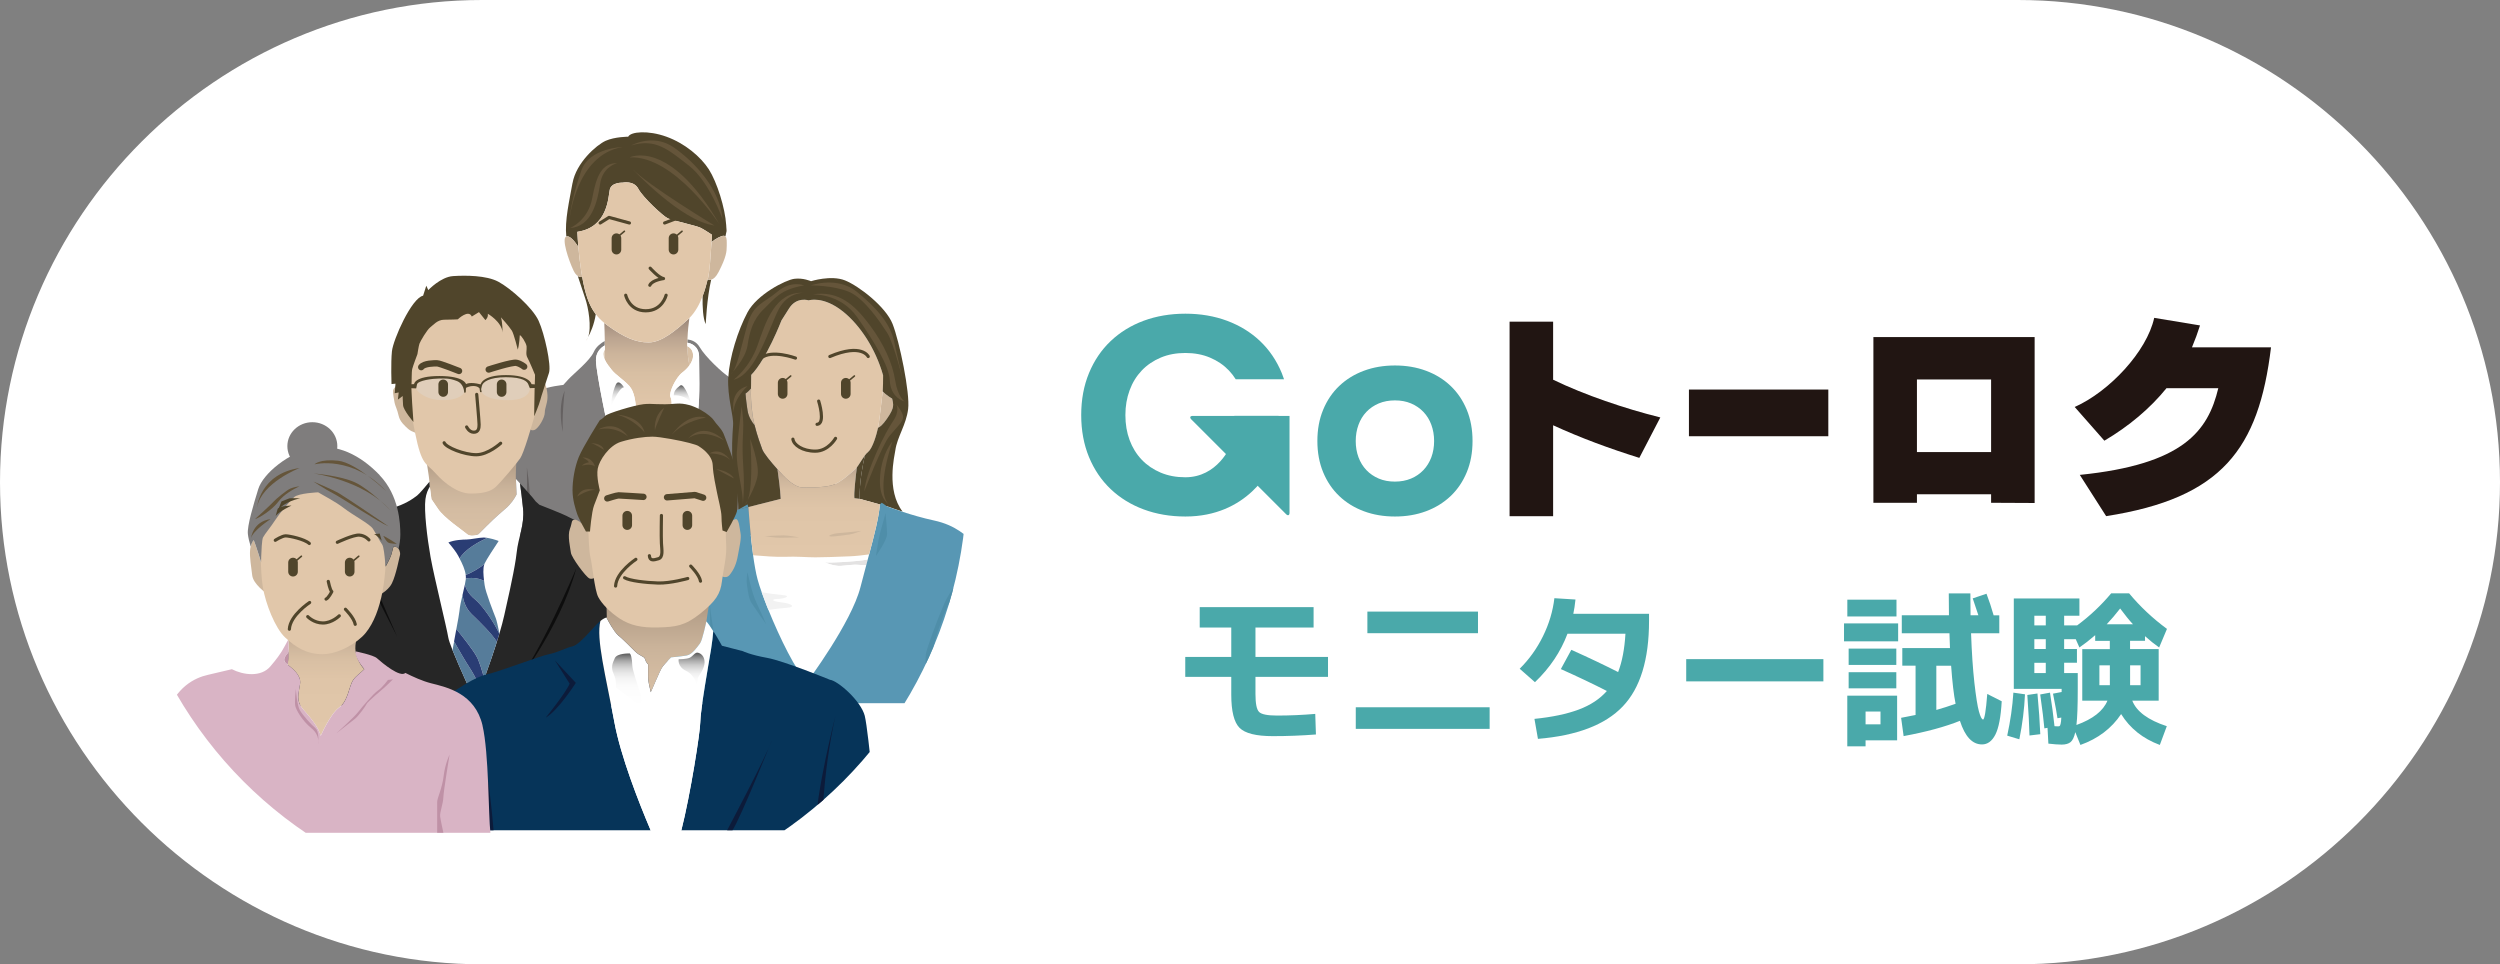 <?xml version="1.0" encoding="UTF-8"?>
<svg id="_レイヤー_1" data-name="レイヤー_1" xmlns="http://www.w3.org/2000/svg" width="20.741mm" height="8mm" xmlns:xlink="http://www.w3.org/1999/xlink" version="1.1" viewBox="0 0 58.793 22.677">
  <rect x="0" y="0" width="58.793" height="22.677" fill="#808080" stroke="none"/>
  <!-- Generator: Adobe Illustrator 29.2.1, SVG Export Plug-In . SVG Version: 2.1.0 Build 116)  -->
  <defs>
    <style>
      .st0, .st1, .st2, .st3, .st4 {
        fill: none;
      }

      .st5 {
        fill: #262626;
      }

      .st6 {
        fill: #2a3d74;
      }

      .st7 {
        fill: #656161;
      }

      .st8 {
        fill: #211512;
      }

      .st9 {
        fill: #50452b;
      }

      .st10 {
        fill: url(#linear-gradient2);
      }

      .st11 {
        fill: url(#linear-gradient1);
      }

      .st12 {
        fill: url(#linear-gradient3);
      }

      .st13 {
        fill: url(#linear-gradient6);
      }

      .st14 {
        fill: url(#linear-gradient8);
      }

      .st15 {
        fill: url(#linear-gradient7);
      }

      .st16 {
        fill: url(#linear-gradient5);
      }

      .st17 {
        fill: url(#linear-gradient4);
      }

      .st18 {
        fill: #d8c0a5;
      }

      .st19 {
        fill: #4f8ea9;
      }

      .st20 {
        fill: #e1c7aa;
      }

      .st21 {
        fill: url(#linear-gradient);
      }

      .st1 {
        stroke-width: .226px;
      }

      .st1, .st2, .st3, .st4 {
        stroke: #50452b;
        stroke-linecap: round;
        stroke-linejoin: round;
      }

      .st2 {
        stroke-width: .15px;
      }

      .st22 {
        fill: #0d0d0d;
      }

      .st23 {
        fill: #7f7d7d;
      }

      .st24 {
        fill: #fff;
      }

      .st25 {
        fill: #ceb79d;
      }

      .st26 {
        fill: #4aa9aa;
      }

      .st27 {
        fill: #bf91a6;
      }

      .st28 {
        fill: #e3e2e2;
      }

      .st29 {
        fill: #567c9a;
      }

      .st30 {
        fill: #f2f2f2;
      }

      .st31 {
        fill: #65553a;
      }

      .st32 {
        fill: #063459;
      }

      .st33 {
        fill: #5897b4;
      }

      .st3 {
        stroke-width: .075px;
      }

      .st34 {
        fill: #d9b4c5;
      }

      .st4 {
        stroke-width: .038px;
      }

      .st35 {
        fill: #e0ceba;
      }

      .st36 {
        fill: #0c1b3a;
      }

      .st37 {
        clip-path: url(#clippath);
      }
    </style>
    <clipPath id="clippath">
      <circle class="st0" cx="12.776" cy="11.339" r="9.961"/>
    </clipPath>
    <linearGradient id="linear-gradient" x1="241.792" y1="11.225" x2="241.792" y2="7.48" gradientTransform="translate(257.004) rotate(-180) scale(1 -1)" gradientUnits="userSpaceOnUse">
      <stop offset="0" stop-color="#e1c7aa"/>
      <stop offset=".48" stop-color="#dfc5a8"/>
      <stop offset=".653" stop-color="#d8bfa3"/>
      <stop offset=".777" stop-color="#ccb49b"/>
      <stop offset=".877" stop-color="#bba490"/>
      <stop offset=".961" stop-color="#a59080"/>
      <stop offset="1" stop-color="#998578"/>
    </linearGradient>
    <linearGradient id="linear-gradient1" x1="242.481" y1="9.553" x2="242.481" y2="8.993" gradientTransform="translate(257.004) rotate(-180) scale(1 -1)" gradientUnits="userSpaceOnUse">
      <stop offset="0" stop-color="#fff"/>
      <stop offset=".194" stop-color="#fbfbfb"/>
      <stop offset=".35" stop-color="#f1f1f1"/>
      <stop offset=".492" stop-color="#e0e0e0"/>
      <stop offset=".627" stop-color="#c9c9c9"/>
      <stop offset=".756" stop-color="#aaa"/>
      <stop offset=".88" stop-color="#858585"/>
      <stop offset="1" stop-color="#595959"/>
    </linearGradient>
    <linearGradient id="linear-gradient2" x1="240.947" y1="9.519" x2="240.947" y2="9.058" xlink:href="#linear-gradient1"/>
    <linearGradient id="linear-gradient3" x1="237.857" y1="13.108" x2="237.857" y2="10.712" xlink:href="#linear-gradient"/>
    <linearGradient id="linear-gradient4" x1="245.915" y1="12.598" x2="245.915" y2="10.758" gradientTransform="translate(257.004) rotate(-180) scale(1 -1)" gradientUnits="userSpaceOnUse">
      <stop offset="0" stop-color="#d8c0a5"/>
      <stop offset=".337" stop-color="#d4bca2"/>
      <stop offset=".607" stop-color="#cab39a"/>
      <stop offset=".853" stop-color="#b9a38c"/>
      <stop offset="1" stop-color="#ac9681"/>
    </linearGradient>
    <linearGradient id="linear-gradient5" x1="-72.892" y1="16.841" x2="-72.892" y2="14.161" gradientTransform="translate(88.367)" xlink:href="#linear-gradient4"/>
    <linearGradient id="linear-gradient6" x1="-73.626" y1="16.599" x2="-73.626" y2="15.366" gradientTransform="translate(88.367)" gradientUnits="userSpaceOnUse">
      <stop offset="0" stop-color="#fff"/>
      <stop offset=".356" stop-color="#fcfcfc"/>
      <stop offset=".508" stop-color="#f5f5f5"/>
      <stop offset=".62" stop-color="#e9e9e9"/>
      <stop offset=".714" stop-color="#d7d7d7"/>
      <stop offset=".795" stop-color="silver"/>
      <stop offset=".868" stop-color="#a4a4a4"/>
      <stop offset=".934" stop-color="#828282"/>
      <stop offset=".995" stop-color="#5c5c5c"/>
      <stop offset="1" stop-color="#595959"/>
    </linearGradient>
    <linearGradient id="linear-gradient7" x1="-72.104" y1="16.113" x2="-72.104" y2="15.349" gradientTransform="translate(88.367)" xlink:href="#linear-gradient1"/>
    <linearGradient id="linear-gradient8" x1="316.875" y1="17.308" x2="316.875" y2="14.55" gradientTransform="translate(-309.236)" xlink:href="#linear-gradient"/>
  </defs>
  <g>
    <path class="st24" d="M18.294,9.415c0-.358.06-.682.18-.973.12-.291.287-.538.502-.742.215-.204.47-.361.765-.471.295-.11.617-.164.967-.164.35 0.0.672.055.967.164.295.11.55.267.765.471.215.204.382.452.502.742.12.291.18.615.18.973,0,.358-.06.683-.18.973-.12.291-.288.538-.502.742-.215.204-.47.361-.765.471-.295.11-.617.164-.967.164-.35-0-.672-.055-.967-.164-.295-.109-.55-.266-.765-.471-.215-.204-.382-.452-.502-.742-.12-.291-.18-.615-.18-.973ZM19.488,9.415c0,.185.029.354.086.507.057.153.14.287.247.399.107.113.236.2.385.263.15.063.317.094.502.094.185 0.0.352-.031.502-.094.15-.063.278-.151.385-.263.107-.113.19-.246.247-.399.057-.153.086-.322.086-.507,0-.181-.029-.349-.086-.504-.057-.156-.14-.289-.247-.402-.107-.113-.236-.2-.385-.263-.15-.063-.317-.094-.502-.094-.185-0-.352.031-.502.094-.15.063-.278.151-.385.263-.107.113-.189.247-.247.402-.057.155-.086.323-.086.504Z"/>
    <path class="st24" d="M17.272,8.634l-2.857-0c-.085-0-.105.049-.045.109l2.947,2.947c.06.06.109.04.109-.045v-2.857s0-.154,0-.154l-.154-0Z"/>
    <path class="st24" d="M15.711,8.634c.027.273.011.524-.049.751-.062.235-.493,1.158-1.477,1.158-.283-0-.539-.048-.768-.144-.229-.096-.426-.23-.59-.403-.164-.173-.29-.377-.377-.611-.088-.235-.132-.494-.132-.776,0-.278.044-.535.132-.772.087-.238.214-.443.377-.616.164-.173.361-.306.59-.403.229-.096.485-.144.768-.144.283 0.0.539.048.768.144.229.097.426.23.59.403.079.084.149.174.21.272l1.503 0c-.022-.065-.045-.129-.071-.192-.161-.39-.386-.723-.675-.997-.289-.274-.631-.485-1.027-.632-.396-.147-.829-.221-1.298-.221-.47-0-.903.074-1.298.22-.396.147-.738.358-1.027.632-.288.274-.513.607-.675.997-.161.391-.242.826-.242,1.307,0,.481.081.917.242,1.307.161.39.386.722.675.997.289.274.631.485,1.027.632.396.147.829.221,1.298.221,1.92 0,2.68-1.46,2.799-1.85.117-.384.15-.811.102-1.282l-1.375-0Z"/>
    <g>
      <path class="st24" d="M28.315,9.941c-.931-.292-1.821-.619-2.683-1.015v2.83l-1.356-0v-6.055l1.356 0v1.808c.994.48,2.225.897,3.337,1.175l-.654,1.259Z"/>
      <path class="st24" d="M29.859,9.266v-1.453l4.339 0v1.453l-4.339-0Z"/>
      <path class="st24" d="M39.266,11.338v-.264s-2.308-0-2.308-0v.264l-1.356-0v-5.158l5.019 0v5.165s-1.356-.007-1.356-.007ZM39.266,7.5l-2.308-0v2.26s2.308 0,2.308 0v-2.26Z"/>
      <path class="st24" d="M42.846,11.755l-.82-1.286c3.226-.327,3.991-1.363,4.31-2.698l-1.613-0c-.507.626-1.168,1.182-1.933,1.634l-.924-1.05c1.077-.48,2.245-1.724,2.475-2.774l1.425.236c-.07.222-.153.452-.25.682l2.461 0c-.382,3.17-1.529,4.692-5.131,5.255Z"/>
    </g>
  </g>
  <g>
    <path class="st24" d="M14.63,14.587h3.546v.636h-1.809v.915h2.259v.62h-2.259v.532c0,.3.038.487.114.561.076.074.262.111.558.111.393,0,.789-.017,1.189-.052l.021.641c-.445.035-.893.052-1.344.052-.517,0-.862-.086-1.034-.259-.172-.172-.258-.517-.258-1.034v-.553h-1.432v-.62h1.432v-.915h-.982v-.636Z"/>
    <path class="st24" d="M19.489,18.376v-.672h4.166v.672h-4.166ZM19.851,15.398v-.672h3.443v.672h-3.443Z"/>
    <path class="st24" d="M25.159,18.686l-.108-.62c.551-.055,1.011-.152,1.378-.289s.659-.331.876-.579c-.41-.21-.888-.438-1.432-.682l.326-.6c.551.248,1.037.479,1.458.693.124-.32.2-.718.228-1.194h-1.804c-.21.562-.548,1.065-1.013,1.509l-.476-.419c.293-.289.534-.626.724-1.011.189-.384.308-.78.357-1.186l.656.041c-.017.169-.04.317-.067.445h2.357v.222c0,1.203-.273,2.09-.819,2.662-.546.572-1.426.908-2.639,1.008Z"/>
    <path class="st24" d="M29.775,16.897v-.693h4.27v.693h-4.27Z"/>
    <path class="st24" d="M34.686,15.652v-.558h1.685v.558h-1.685ZM34.79,14.876v-.522h1.53v.522h-1.53ZM35.358,18.733v.186h-.569v-1.577h1.551v1.391h-.982ZM34.831,16.386v-.506h1.484v.506h-1.484ZM34.831,17.115v-.502h1.484v.502h-1.484ZM35.358,18.236h.465v-.398h-.465v.398ZM39.013,18.086c.048,0,.093-.265.134-.796l.45.228c-.028.489-.094.836-.199,1.039s-.244.305-.416.305c-.3,0-.529-.245-.687-.734-.462.186-1.046.344-1.752.476l-.077-.569c.117-.021.267-.05.45-.088v-1.535h-.413v-.548h1.484c-.004-.127-.009-.281-.015-.46h-1.484v-.558h1.468c-.004-.145-.005-.372-.005-.682h.672c0,.31.002.537.005.682h.243c-.031-.096-.09-.272-.176-.527l.429-.145c.083.217.157.441.222.672h.176v.558h-.879c.021.596.055,1.109.103,1.538.048.429.096.727.142.894.046.167.089.251.127.251ZM38.16,17.595c-.055-.272-.102-.667-.139-1.184h-.46v1.375c.197-.055.396-.119.6-.191Z"/>
    <path class="st24" d="M39.767,18.588c.1-.462.164-.908.191-1.339l.362.052c-.021.462-.079.929-.176,1.401l-.377-.114ZM44.482,15.895v1.602h-.822c.131.338.489.603,1.075.796l-.217.584c-.527-.196-.929-.517-1.204-.961-.296.445-.718.765-1.266.961l-.16-.398c-.035.155-.084.259-.147.31-.064.052-.156.077-.276.077-.104,0-.241-.01-.414-.031l-.026-.491-.098.015c-.021-.238-.064-.589-.129-1.055l.305-.057c.059.365.105.713.14,1.044.031.004.066.005.103.005.028,0,.046-.003.057-.01.01-.007.021-.03.031-.07.011-.039.017-.104.021-.194l-.119.021c-.017-.131-.064-.386-.139-.765l.269-.052v-.098h-1.489v-2.812h2.042v.538h-.475v.3h.403c.396-.293.749-.625,1.06-.998h.558c.345.413.737.782,1.179,1.106l-.243.579c-.138-.096-.284-.214-.439-.351v.145h-.465v.259h.889ZM40.46,18.583c-.007-.293-.029-.714-.067-1.262l.315-.046c.045.479.074.901.088,1.266l-.336.042ZM40.967,15.155v-.3h-.357v.3h.357ZM40.967,15.584h-.357v.305h.357v-.305ZM40.967,16.318h-.357v.32h.357v-.32ZM42.89,17.497h-.786v-1.602h.858v-.259h-.455v-.176c-.176.152-.34.279-.491.382l-.114-.259h-.362v.305h.398v.429h-.398v.32h.424v.496c0,.524-.014.898-.041,1.122.513-.186.836-.439.967-.76ZM42.962,17.016v-.62h-.326v.62h.326ZM43.68,15.119c-.117-.127-.25-.291-.398-.491-.141.183-.281.346-.419.491h.817ZM43.593,17.016h.326v-.62h-.326v.62Z"/>
  </g>
  <path class="st24" d="M58.793,11.339c0,6.236-5.102,11.339-11.339,11.339H11.339C5.102,22.677,0,17.575,0,11.339S5.102,0,11.339,0h36.115c6.236,0,11.339,5.102,11.339,11.339Z"/>
  <g class="st37">
    <g>
      <g>
        <path class="st18" d="M16.297,8.319c.014.097-.021.191-.083.275-.033-.14-.047-.297-.049-.452.048.021.117.069.132.177Z"/>
        <path class="st18" d="M14.222,8.224c-.001.075-.004.147-.008.217-.031-.075-.039-.152.008-.217Z"/>
        <path class="st23" d="M16.442,8.403c0-.264-.187-.328-.277-.343.001-.026.001-.052.002-.078.091.011.212.051.287.181.132.228.528.6.696.708.168.108,1.021.493,1.249.528.228.036.468.108.468.108,0,0,.204-.012.228.096.024.108.252.661.289.745.036.084.047.144.036.204-.012.06.096.132.096.228,0,.096.12.528.12.6s.072.3.072.336.048.084.036.168c-.009.065.025.491.057.701l-4.005-0c.232-.828.582-2.598.621-2.91.048-.384.024-.925.024-1.273Z"/>
        <path class="st23" d="M11.098,11.969c.024-.132-.012-.264.024-.36.036-.096.072-.468.084-.564.012-.096.072-.204.048-.276-.024-.072-.024-.18.036-.252.06-.072.048-.252.06-.336.012-.084.096-.144.12-.36.024-.216.192-.192.192-.192,0,0,.072-.024.252-.06.18-.036.6-.288.781-.384.18-.096.552-.132.552-.132l.12-.132c.12-.132.504-.433.6-.649.053-.12.166-.203.255-.253 0.0.035 0.0.071 0.0.106-.094.054-.215.162-.207.363.012.324.288,1.621.36,1.946.056.253.354,1.532.533,2.154l-3.836-0c.002-.181.006-.521.024-.617Z"/>
        <path class="st21" d="M14.223,8.124c0-.036,0-.071-0-.106-.002-.154-.007-.302-.012-.423.026.021.053.042.081.063.384.276.66.396.961.396.3 0.0.636-.276.937-.552.008-.007.015-.015.022-.022-.017.123-.038.304-.045.502-.001.026-.001.052-.002.078-0.0.027,0,.055.001.082.002.155.016.312.049.452-.045.061-.103.119-.169.169-.156.12-.324.48-.276.576.048.096.024.373.012.54-.012.168.048.565-.096.781-.144.216-.3.564-.3.564,0,0-.108-.648-.216-.925-.108-.276-.18-.48-.204-.66-.024-.18-.036-.42-.168-.564-.132-.144-.324-.264-.408-.372-.045-.058-.131-.158-.174-.261.004-.07.007-.143.008-.217.001-.033.001-.067.001-.1Z"/>
        <path class="st24" d="M14.223,8.124c-0.0.033-0.0.067-.001.1-.047.065-.039.143-.008.217.043.103.129.203.174.261.084.108.276.228.408.372.132.144.144.384.168.564.024.18.096.384.204.66.108.276.216.925.216.925,0,0,.156-.348.3-.564.144-.216.084-.612.096-.781.012-.168.036-.444-.012-.54-.048-.096.12-.456.276-.576.066-.051.124-.108.169-.169.062-.085.097-.178.083-.275-.015-.107-.084-.156-.132-.177-.001-.028-.001-.055-.001-.082.09.015.277.079.277.343,0,.348.024.888-.024,1.273-.039.313-.389,2.082-.621,2.91l-.887-0c-.179-.622-.477-1.901-.533-2.154-.072-.324-.348-1.621-.36-1.946-.008-.2.114-.309.207-.363Z"/>
        <path class="st18" d="M17.09,5.377c.002.011.001.028-.003.051-.001-.039-.002-.085.003-.051Z"/>
        <path class="st9" d="M16.725,6.577c-.103.441-.128,1.045-.128,1.045-.066-.131-.078-.409-.074-.656.057-.149.094-.291.119-.395.024.01.052.014.082.006Z"/>
        <path class="st18" d="M13.83,7.928c-.014.037-.031.068-.054.091,0,0,.023-.032.054-.091Z"/>
        <path class="st9" d="M13.691,6.514c.071.401.159.667.32.877-.038.243-.124.432-.181.537.087-.232.006-.698-.066-.906-.039-.112-.105-.311-.176-.531.037.025.073.029.103.023Z"/>
        <path class="st18" d="M17.087,5.434c0-.002 0-.004.001-.006.002.04.003.072-.001.006Z"/>
        <path class="st9" d="M13.464,4.308c.084-.48.564-.9.78-.997.216-.096.529-.096.529-.096.06-.12.468-.156.9 0.0.432.156.804.469.997.768.192.3.384.913.408,1.309.004.069.007.113.009.141-.005.033-.014.076-.027.127-.01-.01-.024-.016-.043-.016-.055-0-.189.068-.284.149.004-.064.008-.122.01-.172-.08-.053-.208-.137-.279-.169-.108-.048-.649-.168-.757-.216-.108-.048-.588-.492-.696-.696s-.372-.144-.372-.144c0,0-.264-.012-.3.168-.035.174-.047.886-.762.988.005.114.013.233.023.354-.073-.114-.182-.257-.269-.249-.005.001-.009.003-.013.005-.041-.375.073-.845.145-1.254Z"/>
        <path class="st25" d="M13.319,5.562c.004-.002.008-.004.013-.005.087-.007.197.136.269.249.016.19.038.384.067.567.007.049.016.095.023.14-.029.005-.065.002-.103-.023-.034-.022-.069-.062-.101-.129-.116-.244-.287-.755-.169-.8Z"/>
        <path class="st25" d="M16.658,6.506c.029-.13.058-.521.076-.812.095-.081.228-.149.284-.149.019,0,.032.006.043.016.036.034.03.121.03.224,0,.132-.012.264-.192.612-.061.118-.121.166-.173.18-.031.008-.058.004-.082-.006.006-.024.01-.046.015-.065Z"/>
        <path class="st20" d="M14.34,4.464c.036-.18.3-.168.3-.168,0,0,.264-.06.372.144s.588.648.696.696c.108.048.649.168.757.216.071.032.199.116.279.169-.003.05-.006.109-.01.172-.019.291-.047.682-.076.812-.004.019-.009.041-.015.065-.025.104-.062.246-.119.395-.07.182-.17.374-.312.514-.007.007-.014.015-.022.022-.3.276-.636.552-.937.552-.3-0-.576-.12-.961-.396-.028-.02-.055-.041-.081-.063-.077-.063-.143-.13-.2-.205-.161-.21-.248-.476-.32-.877-.008-.045-.016-.092-.023-.14-.029-.183-.051-.377-.067-.567-.01-.121-.018-.24-.023-.354.715-.103.727-.814.762-.988Z"/>
        <g>
          <path class="st7" d="M18.357,12.586s.068-1.119.094-1.461c0,0,.025,1.384.017,1.461l-.111-0Z"/>
          <path class="st7" d="M12.391,10.989s.017,1.41-.034,1.598l.128 0s.017-.914-.094-1.598Z"/>
          <path class="st7" d="M13.28,9.185s-.068.581-.043.974c0,0-.137-.547.043-.974Z"/>
          <path class="st7" d="M17.066,10.493s-.239,1.077-.41,1.521c0,0,.444-.889.41-1.521Z"/>
        </g>
        <path class="st11" d="M14.673,9.109s-.12-.205-.188-.069c-.068.137-.119.393-.111.513,0,0,.18-.444.299-.444Z"/>
        <path class="st10" d="M16.271,9.519s-.171-.53-.273-.453c-.103.077-.146.128-.154.231,0,0,.316-.026.427.222Z"/>
        <g>
          <path class="st31" d="M14.846,3.42s.513-.293,1.002.049c.489.342,1.087.978,1.148,1.698,0,0-.305-.892-.794-1.271-.489-.379-.782-.647-1.356-.476Z"/>
          <path class="st31" d="M14.87,3.97s1.148,1.234,1.93,1.332c0,0-1.576-.953-1.93-1.332Z"/>
          <path class="st31" d="M14.809,3.701s.928-.464,2.113,1.576c0,0-1.063-1.625-2.113-1.576Z"/>
          <path class="st31" d="M14.516,3.836s-.342.073-.403.489c-.061.415-.196,1.002-.709,1.039,0,0,.428-.171.525-.709.098-.537.232-.819.587-.819Z"/>
          <path class="st31" d="M14.638,3.457s-.782.024-.965.55c-.183.526-.256.892-.281,1.161,0,0,.146-1.527,1.246-1.71Z"/>
        </g>
        <line class="st4" x1="16.039" y1="5.439" x2="15.889" y2="5.564"/>
        <line class="st4" x1="14.684" y1="5.439" x2="14.534" y2="5.564"/>
        <path class="st3" d="M15.665,6.943s-.087.366-.479.366c-.392-0-.471-.366-.471-.366"/>
        <polyline class="st3" points="14.802 5.244 14.323 5.113 14.114 5.244"/>
        <line class="st3" x1="15.63" y1="5.244" x2="16.066" y2="5.078"/>
        <line class="st1" x1="15.839" y1="5.601" x2="15.839" y2="5.871"/>
        <line class="st1" x1="14.497" y1="5.601" x2="14.497" y2="5.871"/>
        <path class="st3" d="M15.29,6.307s.201.227.314.244c0,0-.27.035-.322.157"/>
      </g>
      <g>
        <g>
          <path class="st25" d="M17.692,9.725c.011.087.03.181.053.276-.061-.073-.143-.196-.166-.351-.038-.253-.047-.394-.047-.394,0,0,.062-.037.129-.121-.006.192-.003.312.031.591Z"/>
          <path class="st25" d="M20.756,9.236c.001-.009.002-.02.003-.031.084.093.222.172.222.172.028.141.066.197-.122.47-.1.145-.169.197-.21.214.001-.005.002-.011.003-.016.028-.141.084-.658.103-.808Z"/>
          <path class="st20" d="M17.661,9.134c.001-.021.002-.044.003-.067.003-.071.003-.157.003-.249.361-.369.712-1.283.712-1.283l.179-.282c.179-.282.46-.188.46-.188,0,0,.338-.113.808.263.403.322.764.874.942,1.499 0.0.125-.001.284-.009.378-.001.011-.002.022-.003.031-.019.151-.075.667-.103.808-.001.005-.002.011-.003.016-.032.149-.123.476-.232.566-.026.021-.052.051-.078.085-.088.115-.172.276-.223.319-.066.056-.348.329-.564.385-.216.056-.601.056-.705.047-.103-.009-.254-.094-.432-.282-.04-.043-.085-.091-.131-.142-.156-.173-.321-.374-.357-.469-.034-.088-.121-.328-.181-.57-.023-.095-.043-.189-.053-.276-.034-.279-.037-.399-.031-.591Z"/>
          <path class="st9" d="M17.128,8.869c.028-.47.225-1.099.451-1.523.225-.423.893-.761,1.099-.789.207-.028.395.056.395.056,0,0,.47-.15.799-.019.329.132.959.62,1.119,1.024.16.404.414,1.626.366,2.002-.047.376-.256.651-.301.968-.018.127-.22.94.172,1.445-.19-.062-.316-.11-.316-.11l-.219-.06-.477-.131c-.007-.402.076-.82.123-1.021.026-.034.052-.064.078-.085.109-.091.2-.417.232-.566.041-.017.11-.068.21-.214.188-.272.15-.329.122-.47,0,0-.138-.079-.222-.172.008-.094.009-.253.009-.378-.178-.625-.539-1.176-.942-1.499-.47-.376-.808-.263-.808-.263,0,0-.282-.094-.46.188l-.179.282s-.351.914-.712,1.283c0.0.091 0.0.177-.003.249-.001.024-.002.046-.003.067-.067.084-.129.121-.129.121,0,0,.009.141.047.394.023.155.105.278.166.351.06.243.148.482.181.57.036.094.202.296.357.469.03.197.063.453.076.694-.143.037-.452.116-.76.193-.078.019-.157.039-.232.057,0-.31-.11-.858-.136-1.103-.028-.263-.009-.648.009-.874.019-.225-.141-.667-.113-1.137Z"/>
          <g>
            <path class="st31" d="M18.895,6.886s-.363-.013-.576.376c-.213.389-.539,1.554-1.065,1.667,0,0,.376-.276.564-.814.188-.539.414-1.266,1.078-1.228Z"/>
            <path class="st31" d="M19.108,6.924s.652-.037,1.053.539c.401.576.752,1.153.764,1.479.013.325.213.464.351.501,0,0-.163-.1-.225-.501-.063-.401-.263-.852-.602-1.303-.338-.451-.714-.815-1.341-.715Z"/>
            <path class="st31" d="M19.071,6.711s.614-.225,1.078.15c.464.376.789.752.877,1.166.088.413.238,1.027.238,1.027,0,0-.238-.977-.401-1.228-.163-.251-.539-.815-.902-.965-.363-.15-.89-.15-.89-.15Z"/>
            <path class="st31" d="M18.908,6.711s-.301-.125-.627.15c-.326.276-.564.288-.702.765-.138.476-.251,1.078-.389,1.166,0,0,.338-.339.389-.664.05-.326.125-.614.388-.865.263-.251.376-.451.94-.551Z"/>
            <path class="st31" d="M17.58,9.079s-.326.288-.326.614c0,0-.113-.501.326-.614Z"/>
            <path class="st31" d="M21.076,9.505s.1.15-.075.401c-.176.251-.626,1.14-.677,1.654,0,0,.413-1.09.601-1.315.188-.226.313-.326.313-.439,0-.113-.163-.301-.163-.301Z"/>
            <path class="st31" d="M17.442,9.556s-.088.677-.113,1.065c-.025.389.163.94.138,1.24,0,0,.05-.338.013-.889-.037-.552,0-.727,0-.965,0-.238-.05-.501-.037-.451Z"/>
            <path class="st31" d="M20.988,10.383s-.401,1.128-.1,1.466c0,0-.238-.138-.188-.677.05-.539.288-.789.288-.789Z"/>
            <path class="st31" d="M17.642,10.32s.113,1.328-.125,1.554c0,0,.263-.414.301-.702.037-.288-.176-.852-.176-.852Z"/>
          </g>
          <path class="st28" d="M19.779,13.308c-.163.012-.382-.081-.382-.081l.169 0c.094 0.0.332-.013.545-.032.125-.011.23-.026.296-.037-.012.044-.024.088-.035.133-.059-0-.128-.002-.179-.008-.106-.013-.251.012-.414.025Z"/>
          <path class="st24" d="M18.382,14.167c-.269-.031-.226-.081-.1-.081.126 0.0.376-.069.107-.094-.173-.016-.361-.045-.474-.064-.041-.116-.074-.218-.096-.3-.041-.149-.076-.353-.106-.569.23.02.553.044.731.037.295-.012.528.012.731.012.202 0.0.513-.012.808-.024.139-.006.312-.026.457-.045-.011.04-.021.08-.032.12-.066.011-.17.026-.296.037-.213.019-.451.032-.545.032l-.169-0s.219.093.382.081c.163-.012.307-.038.414-.025.051.006.12.008.179.008-.045.168-.091.34-.135.512-.213.84-1.253,2.23-1.253,2.23-.26-.243-.648-1.041-.911-1.691.134-.019.318-.043.435-.051.201-.013.144-.094-.125-.126Z"/>
          <path class="st33" d="M15.525,13.227c.037-.852.263-.814.263-.814.088-.113.752-.251,1.027-.301.093-.017.309-.068.553-.128.075-.019.154-.038.232-.057.016.224.053.704.111,1.133.03.216.065.42.106.569.022.082.055.184.096.3h0c.033.093.071.195.113.302.001.002.002.004.003.007.014.035.028.071.043.107h0c.263.65.65,1.448.911,1.691,0,0,1.04-1.391,1.253-2.23.044-.172.09-.344.135-.512h0c.004-.015.007-.029.011-.043.019-.071.038-.14.056-.209.124-.462.23-.879.255-1.175l.219.06s.126.048.316.11c.199.065.467.145.736.203.526.113.764.376.902.489,0,0,.15.063.188.489.032.361.136,2.295.129,3.32l-7.776-0c-.006-.651.081-2.522.116-3.308Z"/>
          <path class="st30" d="M18.388,13.992c.269.025.019.094-.107.094-.125-0-.169.05.1.081.269.031.326.113.125.126-.117.007-.301.031-.435.051-.06-.149-.114-.29-.158-.415.113.019.301.048.474.064Z"/>
          <path class="st33" d="M20.694,11.864l.04-.04s.157.077.21.21l-.125-.043-.125-.128Z"/>
          <polygon class="st33" points="17.6 11.926 17.58 11.862 17.368 11.983 17.6 11.926"/>
          <g>
            <path class="st19" d="M22.972,13.152s-.473.709-.637,1c-.163.291-.418,1.073-.436,1.328-.019.254.018,1.055.018,1.055l-.127-0s-.036-1.019-.018-1.146c.018-.127.255-.782.437-1.2.182-.418.764-1.036.764-1.036Z"/>
            <path class="st19" d="M16.689,14.17c.018.255.164,1.037.145,1.31-.018.273.001,1.055.001,1.055l-.147-0s.054-.982.036-1.255c-.018-.273-.036-1.11-.036-1.11Z"/>
            <path class="st19" d="M20.825,12.062c-.013.075-.137.476-.163.627-.025.15-.063.388-.063.388,0,0,.263-.376.263-.514,0-.138-.038-.501-.038-.501Z"/>
            <path class="st19" d="M17.58,13.453s.088.464.213.727c.125.263.226.502.226.502,0,0-.263-.376-.338-.489-.075-.113-.088-.263-.113-.426-.025-.163.013-.313.013-.313Z"/>
          </g>
          <path class="st19" d="M22.905,14.881s.1.89.087,1.053c-.012.163.013.501.013.501l-.063-0s0-.652-.025-.764c-.025-.113-.012-.79-.012-.79Z"/>
          <path class="st12" d="M18.361,11.732c-.013-.24-.046-.496-.076-.694.046.051.091.1.131.142.179.188.329.272.432.282.103.009.489.009.705-.047.216-.056.498-.329.564-.385.009-.008.021-.022.033-.037-.033.266-.071.617-.057.723l.124.016.477.131c-.025.296-.132.713-.255,1.175-.145.02-.318.04-.457.045-.295.012-.606.024-.808.024-.202-0-.435-.025-.731-.012-.178.007-.501-.017-.731-.037-.059-.428-.096-.909-.111-1.133.308-.077.617-.157.76-.193Z"/>
          <path class="st9" d="M20.15,10.993c.051-.067.119-.189.19-.282-.047.201-.13.619-.123,1.021l-.124-.016c-.014-.107.024-.458.057-.723Z"/>
          <path class="st25" d="M20.262,12.484c-.075.009-.441.047-.564.056-.122.009-.254.066-.169.075.084.01.385-.037.46-.047.075-.009.273-.085.273-.085Z"/>
          <path class="st25" d="M18.792,12.638s-.329.009-.451.009c-.122-0-.357-.038-.357-.038,0,0,.338-.019.442-.019.104 0.0.366.047.366.047Z"/>
          <path class="st3" d="M19.65,10.309s-.17.301-.476.301c-.306-0-.51-.15-.527-.282"/>
          <path class="st3" d="M19.253,9.432s.169.534-.038.547"/>
          <path class="st3" d="M20.418,8.384s-.151-.32-.902-0"/>
          <path class="st3" d="M18.707,8.421s-.564-.207-.808-0"/>
          <line class="st1" x1="19.891" y1="9.001" x2="19.891" y2="9.264"/>
          <line class="st1" x1="18.406" y1="9.001" x2="18.406" y2="9.264"/>
          <line class="st4" x1="20.093" y1="8.842" x2="19.942" y2="8.967"/>
          <line class="st4" x1="18.595" y1="8.842" x2="18.444" y2="8.967"/>
        </g>
        <g>
          <path class="st17" d="M10.031,10.783l2.118-.025s-.019.294-.019.435c0,.021 0.0.045.001.07.003.129.015.297.017.363-.048.096-.13.225-.263.337-.244.207-.381.343-.451.414-.07.071-.184.184-.184.184,0,0-.173.081-.267-0-.094-.081-.545-.382-.686-.598-.066-.101-.115-.171-.152-.224-.015-.107-.029-.216-.038-.295-.005-.046-.008-.083-.008-.101,0-.004-0-.01-0-.015-.006-.115-.077-.492-.068-.546Z"/>
          <g>
            <path class="st24" d="M11.397,13.759c-.019-.16-.057-.385,0-.508.042-.091.235-.384.33-.528.079.031.151.07.196.115.065.065.145.195.207.304-.061.405-.215,1.074-.273,1.331-.029.127-.068.271-.112.421-.036-.177-.068-.313-.085-.355-.056-.141-.244-.62-.263-.78Z"/>
            <path class="st24" d="M10.544,12.758c.087.102.185.226.232.315.094.178.197.376.179.545-.019.169-.131.536-.15.752-.01.117-.092.515-.164.919-.053-.134-.091-.242-.1-.299-.037-.235-.329-1.41-.409-1.851-.003-.015-.006-.032-.009-.048.14-.135.321-.285.408-.328.004-.002.009-.003.012-.005Z"/>
            <path class="st24" d="M10.006,11.738c.017-.13.061-.226.103-.293.009.079.023.188.038.295.036.053.086.123.152.224.141.216.592.517.686.598.094.081.267 0.0.267 0,0,0,.114-.114.184-.184.071-.071.207-.207.451-.414.132-.112.215-.241.263-.337-.002-.066-.013-.234-.017-.363.024.027.058.063.096.105.02.142.049.365.072.595.037.385-.113.667-.151,1.034-.004.043-.011.091-.019.144-.061-.109-.142-.239-.207-.304-.045-.045-.118-.084-.196-.115-.133-.052-.284-.083-.349-.083-.103-0-.32.047-.404.047-.082-0-.297.009-.429.07-.004.002-.008.003-.012.005-.087.043-.268.194-.408.328-.077-.441-.155-1.081-.119-1.353Z"/>
          </g>
          <path class="st5" d="M6.754,16.193c.009-.169.028-.743.028-.743,0,0,0-.047.019-.244.019-.197.16-1.908.216-2.143.057-.235.216-.244.216-.244,0,0,.056-.075.151-.151.094-.075.686-.282.864-.338.179-.056.696-.31.978-.385.282-.075.489-.216.583-.291.059-.047.197-.211.291-.325 0.0.005 0.0.011 0.0.015,0,.019.003.055.008.101-.042.067-.086.163-.103.293-.036.272.041.912.119,1.353.003.016.006.032.009.048.08.442.371,1.617.409,1.851.009.057.047.165.1.299.167.42.485,1.095.539,1.224,0,0,.349-.89.565-1.618.045-.15.083-.294.112-.421.058-.258.212-.926.273-1.331.008-.053.014-.102.019-.144.038-.367.188-.648.151-1.034-.023-.23-.052-.453-.072-.595.109.119.252.277.297.332l.075.094.085.075s.582.225.695.292c.113.066,1.09.479,1.212.536.122.056.432.178.479.197.047.019.244.094.376.545.132.451.254,1.898.263,2.322.009.423.061.65.052.829l-9.026-0s.008-.227.018-.396Z"/>
          <g>
            <path class="st25" d="M12.418,10.037s.05.113.15.075c.1-.037.244-.294.244-.407,0-.113.056-.194.063-.351.007-.157-.05-.388-.119-.432-.069-.044-.244.107-.244.107,0,0-.1.181-.107.213-.006.031-.006.282-.013.332-.006.05.025.463.025.463Z"/>
            <path class="st25" d="M9.862,10.206s-.181-.044-.263-.119c-.081-.075-.194-.169-.225-.313-.031-.144-.081-.232-.094-.301-.013-.069-.044-.238-.037-.288.006-.05.094-.138.156-.169.063-.031.37-.019.37-.019l.032.226.043.363.019.62Z"/>
          </g>
          <path class="st20" d="M12.609,8.487s.057.959-.028,1.259c-.085.301-.263.911-.348,1.034-.085.122-.479.592-.592.686-.113.094-.282.141-.573.141-.291-0-.601-.225-.827-.479-.226-.254-.32-.16-.48-.949-.16-.79-.188-1.391-.188-1.636,0-.244.498-1.344.808-1.447.31-.103,1.138-.085,1.485.151.348.235.611.385.649.667.037.282.094.573.094.573Z"/>
          <path class="st9" d="M12.036,7.772c.052.087.141.451.141.451.037-.122.047-.339.047-.339.028-.009.151.179.16.263s-.028.179.019.263c.047.084.179.404.179.404,0,0,0,.085-.01.357-.009.272-.009.62-.009.62,0,0,.122-.291.141-.376.019-.085.151-.47.207-.648.056-.179-.103-.912-.244-1.222-.141-.31-.667-.771-.95-.921-.282-.15-.771-.15-1.062-.131-.291.019-.583.329-.583.329l-.047-.103-.075.235c-.272.056-.705,1.034-.733,1.307-.028.272-.01.771-.01.771l.094-.009-.019.225.094-.019-.019.169.113-.085s0,.094.009.216c.009.122.244.395.244.395-.009-.084-.056-.799-.047-.864.009-.066,0-.31.019-.385.019-.075.122-.348.122-.348,0,0,.028-.188.047-.244.019-.056.179-.329.254-.385.075-.056.169-.179.329-.179.16 0.0.319-.009.319-.009,0,0,.254-.244.329-.066l.169-.104.151.188s.075-.066.056-.15c0,0,.329.188.348.442,0,0,0-.235-.038-.357,0,0,.197.216.254.31Z"/>
          <g>
            <path class="st35" d="M12.462,9.129s.019.282-.514.282-.62-.188-.62-.188l-.023-.132s.023-.22.593-.22c.57 0.0.558.188.564.257Z"/>
            <path class="st35" d="M10.915,9.235s-.075.175-.501.175-.627-.225-.627-.275c0-.051-.05-.263.595-.263.645 0.0.533.364.533.364Z"/>
            <path class="st9" d="M12.669,9.047l-.006.075-.201.006s-.013-.019-.037-.088c-.025-.069-.125-.169-.527-.169-.401-0-.545.119-.564.201l-.019.081.013.069-.037-0-.013-.088s-.037-.056-.144-.056c-.106-0-.175.044-.175.044l-.006.107-.037.006s.006-.207-.176-.276c-.182-.069-.27-.057-.413-.057s-.501.044-.52.138l-.019.094-.169-.006-.013-.088.132-.007s.006-.19.595-.19c.589 0.0.627.19.627.19,0,0,.088-.062.344.007,0,0,.032-.219.595-.219.564 0.0.601.213.601.213l.169.013Z"/>
          </g>
          <g>
            <path class="st29" d="M10.809,13.135c.119-.213.445-.391.649-.486.075.012.176.037.269.074-.096.144-.288.437-.33.528-.003.005-.004.012-.006.017-.122.092-.283.196-.439.251-.016-.124-.077-.258-.144-.385Z"/>
            <path class="st29" d="M11.162,14.088c-.149-.12-.207-.254-.23-.337.011-.051.019-.097.023-.133 0-.004,0-.009,0-.013.173-.035.324.005.429.053.005.035.009.07.013.101.019.16.207.639.263.78.017.043.049.179.085.355-.001.003-.001.006-.002.009-.12-.26-.397-.668-.581-.815Z"/>
            <path class="st29" d="M10.732,14.795c.037-.199.067-.358.073-.425.009-.103.039-.24.071-.374.021.129.075.31.211.44.183.175.468.453.599.656-.095.302-.205.615-.297.87-.049-.183-.115-.403-.179-.521-.088-.163-.341-.481-.477-.646Z"/>
            <path class="st29" d="M11.299,16.204c-.07.189-.118.309-.118.309-.055-.128-.373-.803-.539-1.224.012-.068.024-.136.037-.202.109.192.271.473.343.58.081.123.211.347.278.537Z"/>
          </g>
          <g>
            <path class="st6" d="M10.955,13.605c.002-.028.001-.056-.003-.085.156-.055.317-.16.439-.251-.037.099-.023.253-.007.389-.105-.048-.256-.088-.429-.053Z"/>
            <path class="st6" d="M10.809,13.135c-.011-.021-.021-.042-.032-.062-.047-.089-.145-.214-.232-.315.133-.061.347-.07.429-.07.085 0.0.301-.047.404-.047.02,0,.048.003.08.008-.204.095-.531.273-.649.486Z"/>
            <path class="st6" d="M11.209,15.441c.064.117.13.337.179.521-.032.088-.062.17-.089.241-.066-.19-.196-.414-.278-.537-.071-.107-.234-.388-.343-.58.019-.102.037-.201.054-.292.135.165.388.484.477.646Z"/>
            <path class="st6" d="M11.087,14.436c-.136-.131-.189-.311-.211-.44.02-.087.041-.171.056-.245.023.082.081.217.23.337.185.148.461.556.581.815-.019.062-.038.125-.058.189-.131-.203-.416-.481-.599-.656Z"/>
          </g>
          <g>
            <path class="st22" d="M14.63,13.809s-.101,1.97-.101,2.781l-.125-0s.113-2.349.226-2.781Z"/>
            <path class="st22" d="M7.362,13.269s.476,1.429.464,1.527c-.013.098 0,1.486 0,1.794l.112 0s.037-1.362,0-1.611c-.037-.249-.214-.748-.28-.875-.066-.127-.297-.835-.297-.835Z"/>
            <path class="st22" d="M13.552,13.365s-.852,2.032-1.504,2.839c0,0,1.116-1.385,1.504-2.839Z"/>
            <path class="st22" d="M9.004,13.202l-.263.39.602,1.388s-.664-1.286-.689-1.388c-.025-.102.351-.39.351-.39Z"/>
          </g>
          <path class="st2" d="M11.493,8.69s.552-.18.654-.157c.101.023.18.09.18.09"/>
          <path class="st2" d="M10.795,8.724s-.45-.18-.518-.18c-.068-0-.304-0-.371.09"/>
          <line class="st1" x1="11.797" y1="9.039" x2="11.797" y2="9.219"/>
          <line class="st1" x1="10.423" y1="9.039" x2="10.423" y2="9.219"/>
          <path class="st3" d="M11.211,9.275s.056.631.056.71c0,.079-.011.18-.124.18-.113-0-.169-.124-.169-.124"/>
          <path class="st3" d="M11.774,10.424s-.293.27-.574.27c-.281-0-.709-.169-.755-.281"/>
        </g>
        <path class="st16" d="M14.263,14.186s.003.159.007.333c-.002 0-.004.001-.007.001,0,0,.003.005.007.013h0c.002.004.005.01.008.016 0.0 0.0.001.001.001.002.003.005.006.012.01.019.001.001.001.002.002.003.003.006.007.013.011.02.001.002.002.004.003.005.004.007.008.015.012.022.001.002.003.004.004.006.004.008.009.016.013.024.001.002.003.004.004.007.005.01.011.02.017.03 0.0.001.001.001.001.003.007.011.013.023.021.034 0,0,0.0 0.0 0.0 0.0.007.011.013.022.02.033.002.003.004.006.006.009.005.008.01.015.015.023.003.004.005.008.008.012.005.007.009.014.013.02.003.004.006.008.009.012.004.006.009.012.013.018.003.004.006.008.009.012.004.006.009.011.013.016.003.004.006.007.009.01.005.006.01.011.014.016.003.002.005.005.007.008.007.007.014.014.021.02.114.098.281.264.399.382.118.118.222.118.237.185.015.067.073.124.073.124v.285c0,.171.063.333.06.366-.003.033.217-.52.282-.602.065-.082.199-.216.199-.216,0,0,.24-.02.371-.045.131-.024.252-.212.309-.285.057-.073.149-.518.149-.519v0c.024-.172.05-.348.075-.448l-2.425.024Z"/>
        <path class="st32" d="M14.121,14.602c-.075.061-.152.147-.234.238-.164.182-.328.346-.437.364-.109.018-.346.146-.546.182-.2.037-1.182.418-1.455.473-.273.055-.746.382-.746.382-.346.018-.455,1-.527,1.51s-.2,1.774-.2,1.774l5.326 0c-.287-.676-.703-1.737-.852-2.538-.205-1.101-.435-1.97-.329-2.385Z"/>
        <path class="st32" d="M20.339,16.841c-.091-.363-.641-.836-.822-.855,0,0-1.076-.442-1.477-.515-.4-.072-.571-.158-.571-.158l-.491-.127s-.097-.178-.203-.345c-.011.126-.028.277-.051.418-.055.327-.255,1.455-.255,1.728,0,.212-.231,1.699-.445,2.538l4.609 0s-.204-2.32-.295-2.684Z"/>
        <path class="st25" d="M16.918,13.519s.145.121.242 0c.097-.121.158-.255.194-.461.037-.206.085-.4.061-.521-.024-.121-.036-.352-.121-.327-.085.024-.243.109-.315.339l-.06.97Z"/>
        <path class="st25" d="M14.044,13.543s-.097.097-.182.061c-.085-.036-.424-.497-.436-.606-.013-.109-.085-.4-.024-.558.061-.157.024-.218.121-.218.097 0.0.364.243.412.352.048.109.109.97.109.97Z"/>
        <path class="st20" d="M13.839,12.537s.012.449.049.582c.036.133.096.764.181.922.085.158.267.351.509.509.243.157.509.218.91.206.4-.012.618-.036.982-.327.363-.291.473-.461.509-.764.036-.303.121-.582.097-.897-.024-.315.024-.776.024-.872s-.121-1.213-.218-1.358c-.097-.146-.752-.631-1.322-.606-.57.024-1.358.073-1.54.485-.181.412-.327.848-.291,1.103.037.255.109,1.018.109,1.018Z"/>
        <path class="st9" d="M13.778,12.5l.097 0s.036-.461.097-.618l.061-.158.073-.194s-.085-.315-.049-.51c.036-.194.267-.545.546-.63.279-.085.558-.121.74-.121s.679.097.861.146q.181.048.218.072c.036.024.327.194.339.449.012.254.073.497.097.63.024.133.109.448.109.582,0,.133.024.327.024.327l.097.037s.218-.376.242-.485c.024-.109.036-.8,0-.934-.036-.133-.255-.764-.315-.897-.061-.133-.17-.218-.23-.315-.06-.097-.473-.424-.885-.388-.412.037-.545-.012-.764.012-.219.024-.861.218-.909.279-.048.061-.121.097-.121.097,0,0-.4.63-.497.873-.097.242-.145.545-.145.776,0,.23.073.448.109.557.036.109.206.412.206.412Z"/>
        <g>
          <path class="st36" d="M17.1,19.525s.934-1.756,1.061-2.138c0,0-.734,1.829-.934,2.138l-.127-0Z"/>
          <path class="st36" d="M13.051,15.532l.491.527s-.418.655-.709.819c0,0,.473-.582.563-.8l-.345-.545Z"/>
          <path class="st36" d="M19.331,19.525s0-1.253.315-2.684c0,0-.469,1.835-.469,2.684l.155 0Z"/>
          <path class="st36" d="M11.183,16.95s.327,1.743.327,2.575l.097 0s-.145-1.872-.424-2.575Z"/>
        </g>
        <path class="st24" d="M16.612,14.61v-0c0,.001-.092.446-.149.519-.057.073-.179.261-.309.285-.13.024-.371.045-.371.045,0,0-.134.134-.199.216-.065.081-.285.635-.282.602.003-.032-.06-.195-.06-.366v-.285s-.057-.057-.073-.124c-.015-.067-.119-.067-.237-.185-.118-.118-.285-.285-.399-.382-.1-.086-.234-.34-.265-.4-.004-.008-.007-.013-.007-.013-.047.014-.094.042-.141.082-.106.415.125,1.283.329,2.385.149.801.565,1.862.852,2.538l.722 0c.214-.839.445-2.326.445-2.538,0-.273.2-1.4.255-1.728.023-.141.04-.292.051-.418-.056-.089-.115-.176-.163-.231Z"/>
        <path class="st13" d="M14.796,15.368s-.282-.009-.337.109c-.054.118-.1.218-.027.373.073.155.054.318.054.318,0,0,.491.364.537.418.045.055.091-.073.045-.245-.045-.173-.2-.573-.2-.71,0-.136-.036-.282-.072-.264Z"/>
        <path class="st15" d="M15.96,15.504s.191 0.0.264-.037c.073-.036.118-.127.182-.118.064.009.164.073.164.227,0,.155-.145.327-.155.363-.009.037-.027.173-.027.173,0,0-.046-.236-.255-.336-.209-.1-.173-.273-.173-.273Z"/>
        <g>
          <g>
            <path class="st31" d="M15.402,10.124s-.048-.34.218-.534c0,0-.218.461-.218.534Z"/>
            <path class="st31" d="M14.493,9.748s.57.024.667.424c0,0-.255-.327-.667-.424Z"/>
            <path class="st31" d="M14.772,10.27s-.291-.267-.703-.17c0,0,.4-.255.703.17Z"/>
            <path class="st31" d="M16.179,10.318s.291-.279.848.037c0,0-.449-.473-.848-.037Z"/>
            <path class="st31" d="M15.802,10.221s.352-.533.8-.4c0,0-.509.073-.8.4Z"/>
          </g>
          <path class="st31" d="M16.845,11.032s.318.044.416.221c0,0-.372-.194-.416-.221Z"/>
          <path class="st31" d="M13.574,11.677s.257-.177.442-.15c0,0-.327-.115-.442.15Z"/>
          <path class="st31" d="M13.68,10.952s.204-.062.31.018c0,0-.044-.212-.292-.212,0,0,.133.062.151.115,0,0-.097.009-.168.079Z"/>
          <path class="st31" d="M16.686,10.661s.336 0.0.486.159c0,0-.203-.318-.486-.159Z"/>
          <path class="st31" d="M13.893,10.422s.265-.009.309.159c0,0-.239-.159-.309-.159Z"/>
        </g>
        <path class="st3" d="M15.555,12.123s-.009.495,0,.654c.009.159.044.327-.071.363-.115.035-.203.053-.212-.071"/>
        <path class="st3" d="M16.174,13.605s-.406.115-.698.106c-.292-.009-.672-.053-.787-.124"/>
        <path class="st3" d="M16.244,13.313s.204.203.23.354"/>
        <path class="st3" d="M14.954,13.154s-.46.301-.477.628"/>
        <path class="st2" d="M14.282,11.721s.221-.071.265-.071c.044 0.0.584.035.584.035"/>
        <polyline class="st2" points="15.687 11.695 16.341 11.642 16.536 11.704"/>
        <line class="st1" x1="14.751" y1="12.128" x2="14.751" y2="12.349"/>
        <line class="st1" x1="16.165" y1="12.128" x2="16.165" y2="12.349"/>
        <g>
          <path class="st14" d="M8.416,15.502c-.105-.227-.055-.448.028-.619-.244.153-.488.201-.642.206-.317.012-.682-.187-1.093-.539.026.139.056.325.07.49.003.037.006.073.007.107.002.061.003.125.001.187-.002.103-.009.205-.021.297.119.099.319.246.291.449-.036.248-.106.401.083.614.189.213.366.437.401.614,0,0,.224-.519.437-.672.212-.154.224-.496.33-.649.067-.097.167-.157.259-.25-.048-.045-.099-.118-.153-.235Z"/>
          <path class="st34" d="M11.348,17.061c-.177-.755-.831-.897-1.209-.992-.199-.05-.431-.155-.606-.244-.119.119-.541-.231-.67-.347-.081-.074-.501-.16-.501-.16,0,0-.037.131.206.42-.092.093-.192.152-.259.25-.106.153-.118.496-.33.649-.213.153-.437.672-.437.672-.036-.177-.213-.401-.401-.614-.189-.212-.118-.366-.083-.614.029-.203-.172-.351-.291-.449-.026-.022-.048-.041-.064-.058-.061-.069.031-.183.084-.238.001-.062.001-.125-.001-.187-.001-.034-.004-.07-.007-.107-.045.087-.107.201-.158.285-.095.153-.26.342-.26.342-.221.265-.642.206-.908.069-.18.044-.398.096-.556.131-.319.071-.76.283-.996.968-.215.622-.377,2.235-.45,2.749l8.082 0c-.048-.409-.034-1.877-.186-2.524Z"/>
          <g>
            <path class="st27" d="M6.704,15.573c.015.017.037.037.064.058.012-.092.019-.193.021-.297-.053.056-.145.169-.084.238Z"/>
            <path class="st27" d="M4.877,19.584v-.536c0-.293-.176-.633-.176-.797,0,0,.082.563.088.715.005.152-.088.618-.088.618l.176 0Z"/>
            <path class="st27" d="M10.281,19.584v-.724c0-.093.117-.316.152-.61.035-.293.14-.504.14-.504,0,0-.14.842-.146,1.001-.006.16-.088.359-.076.453.012.093.076.384.076.384l-.147-0Z"/>
            <path class="st27" d="M7.907,17.248s.426-.385.515-.502c.09-.117.365-.44.468-.508.103-.069.234-.248.234-.248l.117-.014s-.151.151-.199.192-.399.337-.419.385c-.02.048-.186.282-.282.357-.096.076-.433.337-.433.337Z"/>
            <path class="st27" d="M7.48,17.495s.055-.199-.158-.371c-.213-.172-.357-.426-.378-.522-.021-.096.013-.399.013-.399,0,0,.027.385.096.502.068.117.261.33.364.419.103.089.062.371.062.371Z"/>
          </g>
          <path class="st23" d="M6.758,10.492c0,.311.263.563.587.563.324 0.0.588-.252.588-.563,0-.311-.263-.563-.588-.563-.324-0-.587.252-.587.563Z"/>
          <path class="st25" d="M6.244,13.217s-.039-.217-.089-.382c-.013.171-.016.386-.016.386,0,0-.117-.384-.173-.52-.032.036-.056.09-.071.154-.006.027-.012.056-.014.086-.013.163.025.376.05.589.025.213.339.426.339.426l-.025-.739Z"/>
          <path class="st25" d="M9.402,12.979s-.004-.038-.028-.072c-.02-.028-.053-.054-.109-.054-.003,0-.005.001-.008.001-.022.047-.031.121-.054.19-.037.113-.135.282-.135.282,0,0-.011-.201-.035-.357-.04.033-.068.06-.068.06l-.1.99s.251-.1.351-.3c.1-.201.176-.614.188-.652.013-.037,0-.088,0-.088Z"/>
          <path class="st20" d="M6.119,12.69c.013.05,0,.752.064,1.128.064.376.283.952.527,1.178.244.226.501.389.874.389.373 0.0.823-.263,1.016-.501.193-.238.321-.577.399-.99.077-.413.09-.927.077-1.191-.013-.263-.09-.927-.09-.927l-.874-.727-1.042.012-.733.577s-.18.351-.193.451c-.013.1-.026.602-.026.602Z"/>
          <path class="st23" d="M8.929,11.174c-.46-.479-1.006-.742-1.569-.639-.564.103-1.175.602-1.287.968-.113.367-.263.865-.244,1.053.008.084.037.198.067.299.015-.064.04-.118.071-.154.056.136.173.52.173.52,0,0,.003-.216.016-.386.007-.091.016-.169.029-.195.037-.075.188-.254.291-.414.104-.16.338-.441.442-.535.104-.094.564-.113.564-.113.141.085.404.216.611.376.207.16.601.367.676.48.075.113.16.291.216.367.019.025.034.091.045.169.024.156.035.357.035.357,0,0,.098-.169.135-.282.023-.068.032-.143.054-.19.003,0,.005-.001.008-.001.057 0.0.089.026.109.054.023-.095.044-.213.044-.333,0-.263-.028-.921-.489-1.401Z"/>
          <path class="st9" d="M6.53,12.012c.146-.22.529-.293.529-.293,0,0-.155-.008-.252-0l-.187.073-.089.22Z"/>
          <path class="st9" d="M6.482,12.134c.089-.114.374-.244.374-.244,0,0-.252 0-.325.073l-.049.171Z"/>
          <path class="st9" d="M8.978,12.719s-.13-.155-.187-.155l.138-.016.049.171Z"/>
          <g>
            <path class="st31" d="M7.369,11.324s.254.169.47.282c.216.113,1.062.677,1.297.771,0,0-.978-.667-1.156-.771-.179-.103-.611-.282-.611-.282Z"/>
            <path class="st31" d="M7.04,11.437c-.132.066-.357.179-.498.366-.141.188-.451.385-.545.404,0,0,.395-.357.441-.414.047-.056.301-.263.385-.301.084-.038.216-.056.216-.056Z"/>
            <path class="st31" d="M7.387,11.137s1.156.15,1.795.864c0,0-.488-.498-.836-.658-.348-.16-.959-.207-.959-.207Z"/>
            <path class="st31" d="M7.397,10.92s.884-.225,1.692.639c0,0-.705-.677-1.137-.724-.432-.047-.555.084-.555.084Z"/>
            <path class="st31" d="M7.049,11.005s-.902.348-1.006.93c0,0,.066-.79,1.006-.93Z"/>
            <path class="st31" d="M9.013,12.602c.047.01.32.188.32.188,0,0-.141-0-.198-.028-.057-.028-.122-.16-.122-.16Z"/>
            <path class="st31" d="M6.363,12.208s-.423.273-.46.451c0,0,.038-.395.46-.451Z"/>
          </g>
          <path class="st3" d="M8.124,14.328s.203.203.23.354"/>
          <path class="st3" d="M7.282,14.169s-.46.301-.477.628"/>
          <path class="st3" d="M7.237,14.501s.141.15.357.15.385-.169.385-.169"/>
          <path class="st3" d="M6.474,12.706s.16-.104.244-.104c.085 0.0.444.076.556.179"/>
          <line class="st1" x1="6.891" y1="13.229" x2="6.891" y2="13.445"/>
          <line class="st1" x1="8.224" y1="13.229" x2="8.224" y2="13.445"/>
          <path class="st3" d="M7.933,12.753s.376-.179.517-.169c.141.009.226.113.226.113"/>
          <line class="st4" x1="7.088" y1="13.081" x2="6.938" y2="13.207"/>
          <line class="st4" x1="8.437" y1="13.081" x2="8.287" y2="13.207"/>
          <path class="st3" d="M7.72,13.673s.041.208.083.239c0,0-.078.156-.135.177"/>
        </g>
      </g>
    </g>
  </g>
  <g>
    <g>
      <path class="st26" d="M30.981,10.371c0-.271.045-.516.136-.735.091-.22.217-.407.38-.561.162-.154.355-.273.578-.356.223-.083.466-.124.73-.124.264 0.0.508.041.731.124.223.083.415.201.578.356.162.154.289.341.38.561.091.22.136.465.136.735,0,.271-.045.516-.136.735-.091.22-.217.406-.38.561-.163.154-.355.273-.578.356-.223.083-.466.124-.731.124-.264-0-.508-.041-.73-.124-.223-.083-.415-.201-.578-.356-.162-.154-.289-.341-.38-.561-.091-.22-.136-.465-.136-.735ZM31.883,10.371c0,.14.022.267.065.383.043.116.105.216.186.302.081.085.178.151.291.199.113.048.239.071.379.071.14 0.0.266-.024.379-.071.113-.047.21-.114.291-.199.081-.085.143-.186.187-.302.043-.116.065-.244.065-.383,0-.137-.022-.264-.065-.381-.043-.118-.105-.218-.187-.304-.081-.085-.178-.151-.291-.199-.113-.048-.239-.071-.379-.071-.139-0-.266.024-.379.071-.113.048-.21.114-.291.199-.081.085-.143.186-.186.304-.043.117-.065.244-.065.381Z"/>
      <path class="st26" d="M30.209,9.781l-2.158-0c-.064-0-.079.037-.034.083l2.227,2.227c.045.045.082.03.082-.034v-2.159s0-.117,0-.117l-.117-0Z"/>
      <path class="st26" d="M29.029,9.781c.021.206.009.396-.037.568-.047.177-.373.875-1.116.875-.214-0-.407-.036-.58-.109-.173-.073-.322-.174-.446-.304-.124-.13-.219-.284-.285-.462-.066-.177-.099-.373-.099-.587,0-.21.033-.404.099-.583.066-.18.161-.334.285-.465.124-.13.273-.231.446-.304.173-.073.366-.109.58-.109.214 0.0.407.036.58.109.173.073.322.174.446.304.06.063.112.132.159.206l1.136 0c-.017-.049-.034-.098-.053-.145-.122-.295-.292-.546-.51-.753-.218-.207-.477-.366-.776-.478-.299-.111-.626-.167-.981-.167-.355-0-.682.056-.981.166-.299.111-.558.271-.776.478-.218.207-.388.458-.51.753-.122.295-.183.624-.183.987,0,.363.061.692.183.988.122.295.292.546.51.753.218.207.477.367.776.478.299.111.626.167.981.167,1.451 0,2.025-1.103,2.114-1.398.088-.29.114-.613.077-.969l-1.039-0Z"/>
      <g>
        <path class="st8" d="M38.552,10.768c-.704-.221-1.376-.468-2.027-.767v2.138l-1.024-0v-4.575l1.024 0v1.366c.751.362,1.681.677,2.521.887l-.494.951Z"/>
        <path class="st8" d="M39.719,10.259v-1.098l3.278 0v1.098l-3.278-0Z"/>
        <path class="st8" d="M46.825,11.824v-.2s-1.744-0-1.744-0v.2l-1.024-0v-3.897l3.792 0v3.902s-1.024-.005-1.024-.005ZM46.825,8.924l-1.744-0v1.707s1.744 0,1.744 0v-1.707Z"/>
        <path class="st8" d="M49.531,12.139l-.62-.971c2.437-.247,3.015-1.03,3.257-2.038l-1.219-0c-.383.473-.882.893-1.46,1.234l-.698-.793c.814-.362,1.696-1.303,1.87-2.096l1.077.178c-.053.168-.116.341-.189.515l1.859 0c-.289,2.395-1.156,3.545-3.876,3.97Z"/>
      </g>
    </g>
    <g>
      <path class="st26" d="M28.213,14.278h2.679v.48h-1.367v.691h1.706v.469h-1.706v.402c0,.227.028.368.086.424.057.056.198.084.422.084.297,0,.596-.013.898-.039l.016.484c-.336.026-.674.039-1.015.039-.391,0-.651-.065-.781-.195-.13-.13-.195-.391-.195-.781v-.418h-1.082v-.469h1.082v-.691h-.742v-.48Z"/>
      <path class="st26" d="M31.884,17.141v-.508h3.148v.508h-3.148ZM32.157,14.891v-.508h2.601v.508h-2.601Z"/>
      <path class="st26" d="M36.168,17.375l-.082-.469c.417-.042.763-.115,1.041-.219s.498-.25.662-.437c-.31-.159-.671-.331-1.082-.515l.246-.453c.417.187.784.362,1.101.523.094-.242.151-.543.172-.902h-1.363c-.159.424-.414.805-.765,1.14l-.359-.316c.221-.219.404-.473.547-.763.143-.29.233-.589.269-.896l.496.031c-.013.128-.03.24-.051.336h1.781v.168c0,.909-.206,1.579-.619,2.011-.413.432-1.077.686-1.994.762Z"/>
      <path class="st26" d="M39.655,16.024v-.523h3.226v.523h-3.226Z"/>
      <path class="st26" d="M43.366,15.083v-.422h1.273v.422h-1.273ZM43.444,14.497v-.395h1.156v.395h-1.156ZM43.873,17.41v.141h-.43v-1.191h1.172v1.051h-.742ZM43.475,15.637v-.383h1.121v.383h-1.121ZM43.475,16.188v-.379h1.121v.379h-1.121ZM43.873,17.035h.351v-.301h-.351v.301ZM46.634,16.922c.036,0,.07-.2.101-.602l.34.172c-.021.37-.071.631-.15.785s-.184.23-.314.23c-.227,0-.4-.185-.519-.555-.349.14-.79.26-1.324.359l-.059-.43c.089-.016.202-.038.34-.067v-1.16h-.312v-.414h1.121c-.003-.096-.007-.212-.012-.348h-1.121v-.422h1.109c-.003-.109-.004-.281-.004-.515h.508c0,.234.001.406.004.515h.184c-.024-.073-.068-.206-.133-.398l.324-.109c.063.164.118.333.168.508h.133v.422h-.664c.016.451.042.838.078,1.162.037.324.072.549.107.676.035.126.067.189.096.189ZM45.99,16.551c-.042-.206-.077-.504-.105-.894h-.348v1.039c.148-.042.299-.09.453-.145Z"/>
      <path class="st26" d="M47.204,17.301c.076-.349.124-.686.145-1.012l.273.039c-.016.349-.06.702-.133,1.058l-.285-.086ZM50.766,15.266v1.211h-.621c.099.255.37.456.812.601l-.164.441c-.398-.148-.702-.39-.91-.726-.224.336-.543.578-.957.726l-.121-.301c-.026.117-.063.195-.111.234-.048.039-.118.059-.209.059-.078,0-.182-.008-.313-.023l-.02-.371-.074.012c-.016-.18-.048-.445-.098-.797l.23-.043c.044.276.079.539.106.789.023.003.049.004.078.004.021,0,.035-.002.043-.008.008-.005.016-.023.023-.053.008-.03.013-.079.016-.146l-.09.016c-.013-.099-.048-.292-.105-.578l.203-.039v-.074h-1.125v-2.125h1.543v.406h-.359v.227h.305c.299-.221.566-.473.801-.754h.422c.26.312.557.591.89.836l-.184.437c-.104-.073-.215-.161-.332-.266v.109h-.352v.195h.672ZM47.728,17.297c-.005-.221-.022-.539-.051-.953l.238-.035c.034.362.056.681.067.957l-.254.031ZM48.111,14.708v-.227h-.269v.227h.269ZM48.111,15.032h-.269v.23h.269v-.23ZM48.111,15.587h-.269v.242h.269v-.242ZM49.563,16.477h-.594v-1.211h.648v-.195h-.344v-.133c-.133.115-.257.211-.371.289l-.086-.195h-.273v.23h.301v.324h-.301v.242h.32v.375c0,.396-.01.678-.031.847.388-.14.631-.332.73-.574ZM49.618,16.114v-.468h-.246v.468h.246ZM50.161,14.681c-.089-.096-.189-.22-.301-.371-.107.138-.212.262-.316.371h.617ZM50.094,16.114h.246v-.468h-.246v.468Z"/>
    </g>
  </g>
</svg>